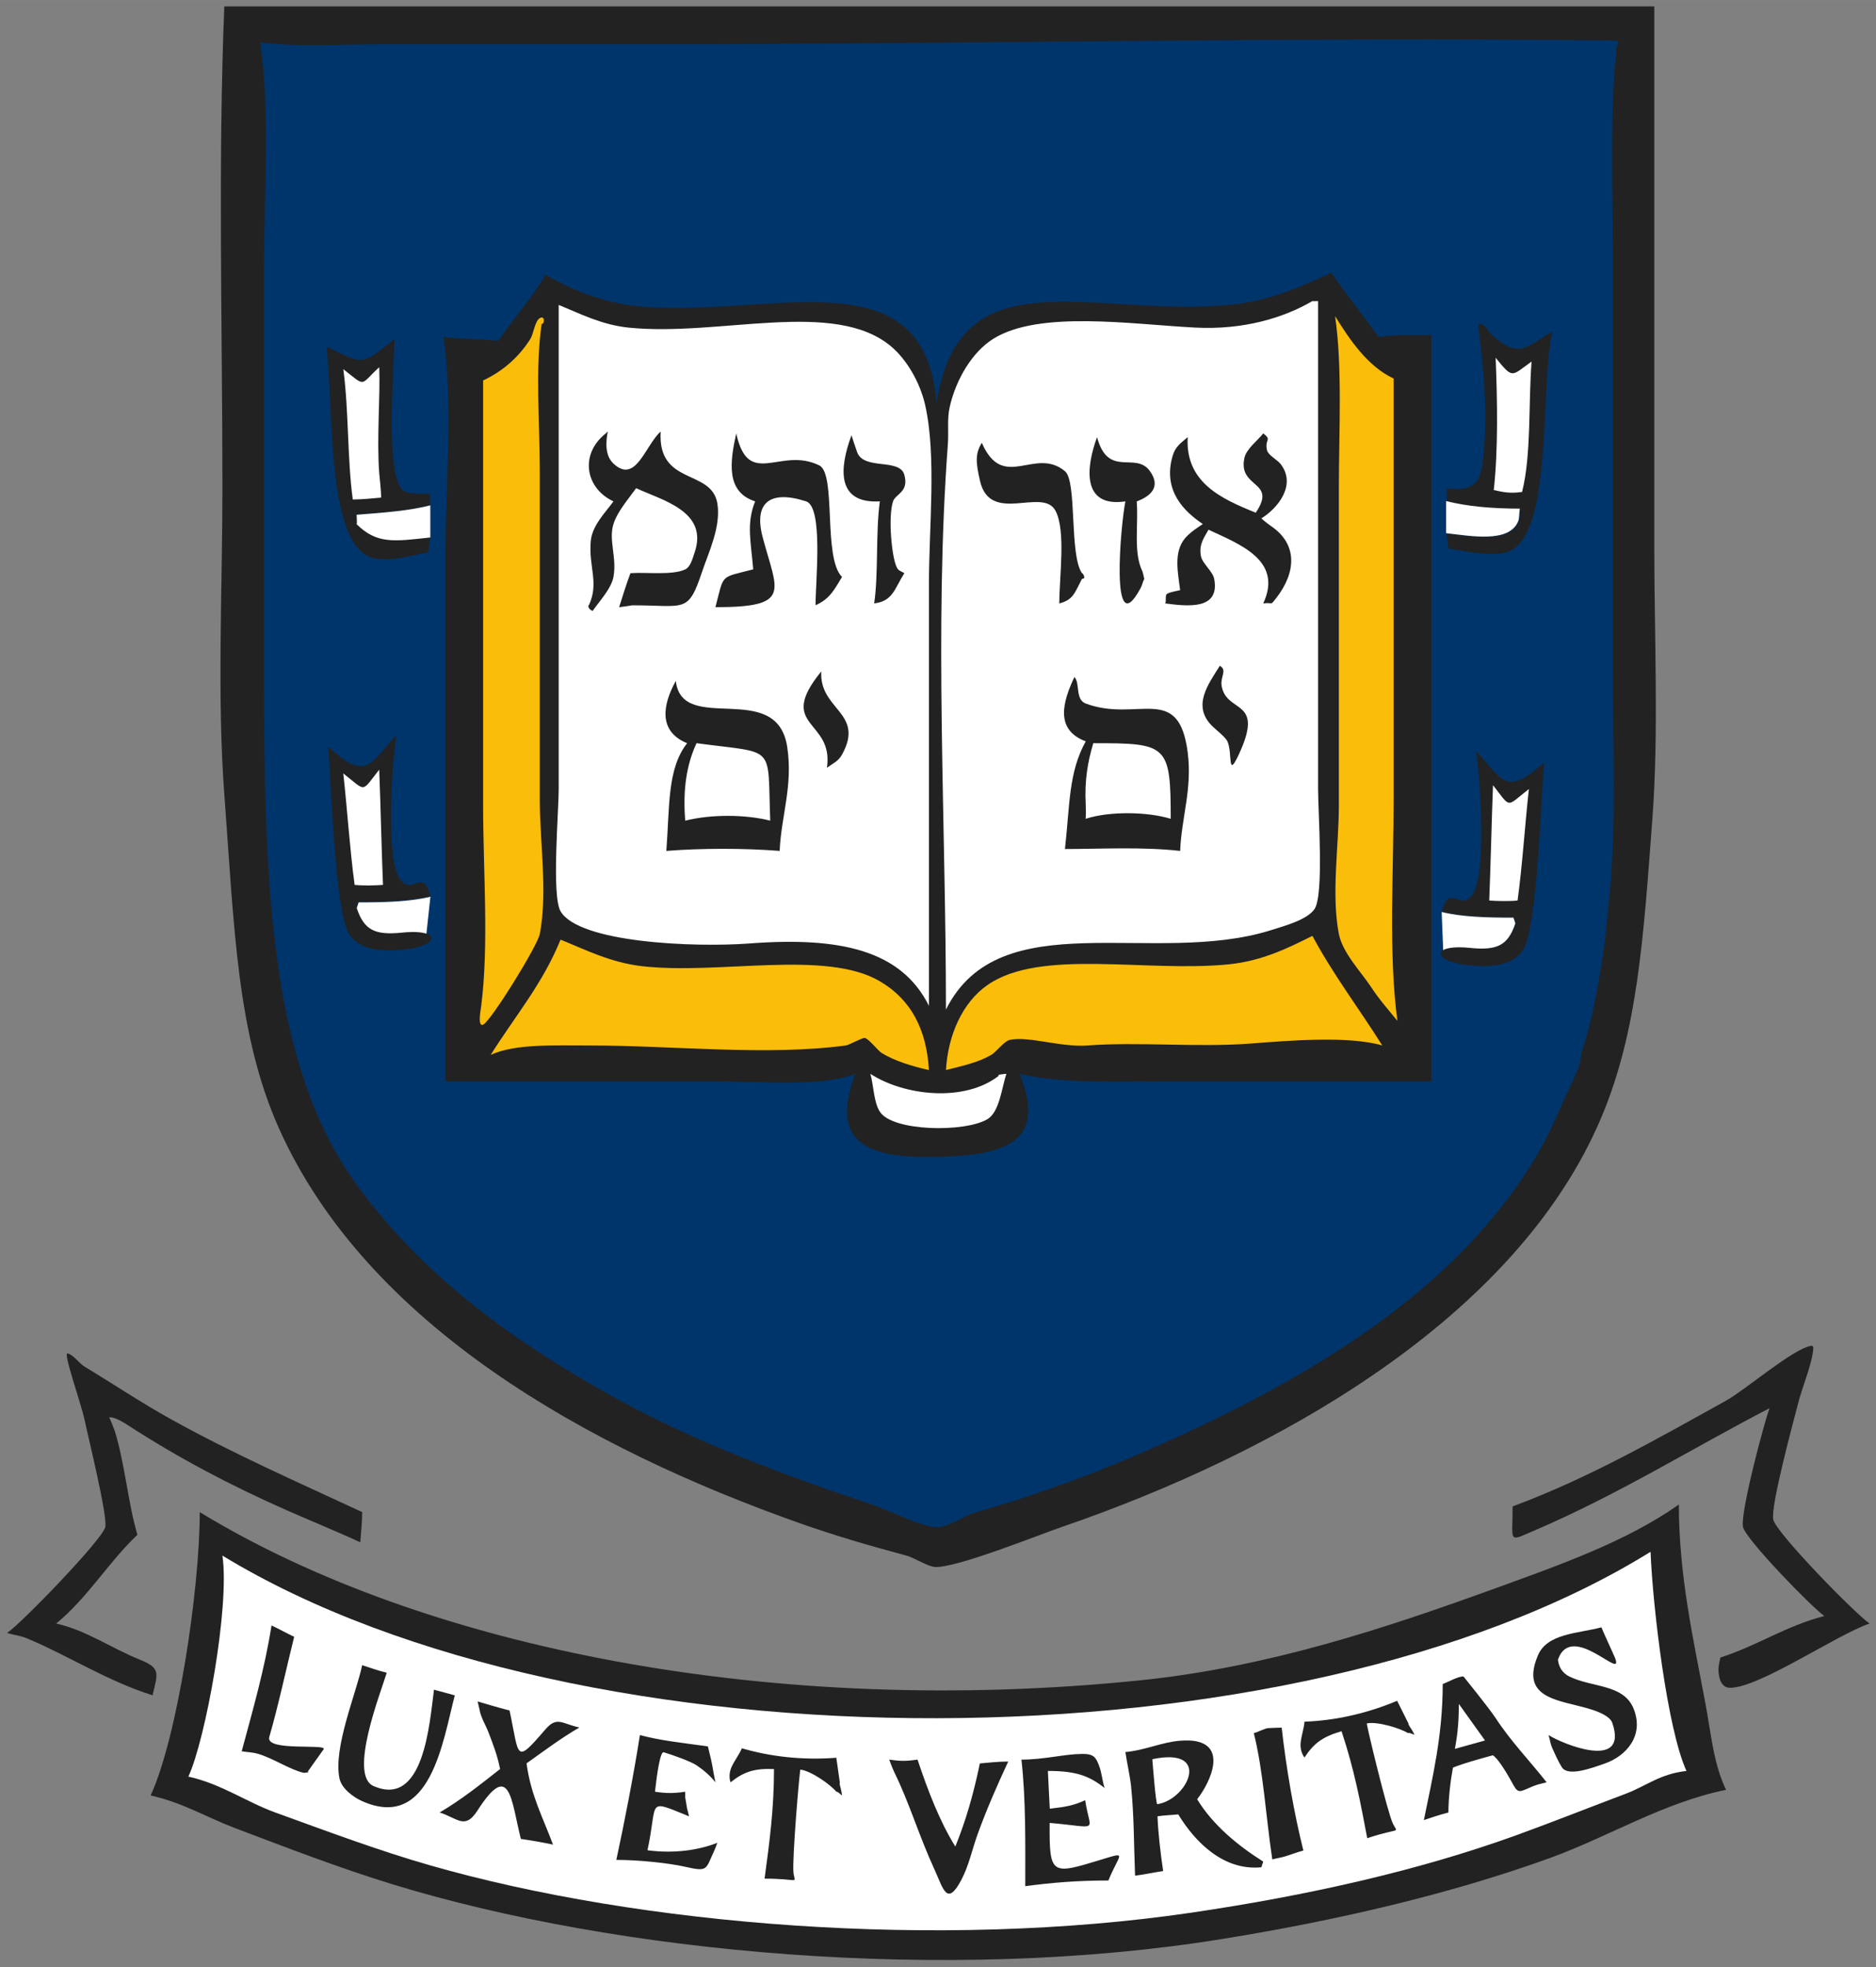 <svg xmlns="http://www.w3.org/2000/svg" height="292.73" viewBox="0 0 279.203 292.726" width="279.2"><rect x="0" y="0" width="279.203" height="292.726" fill="#808080" stroke="none"/><g transform="matrix(1.25 0 0 -1.25 26.771 762.62)"><g transform="matrix(3.125 0 0 3.125 -189.27 -1045.1)"><path d="m10.324-0.012c-0.304 7.439-0.09 15.343-0.09 22.941 0 4.805-0.259 9.924 0.09 14.572 0.472 6.317 0.592 11.427 2.607 15.926 4.201 9.367 14.72 15.235 24.832 18.803 1.614 0.568 3.225 1.043 5.039 1.529 0.39 0.104 0.979 0.504 1.348 0.541 0.959 0.09 4.99-1.537 6.029-1.891 10.252-3.518 21.684-9.928 25.73-19.523 1.729-4.11 2-8.53 2.428-14.215 0.306-4.115 0.09-8.688 0.09-12.955v-25.729h-68.104zm75.572 63.785c-0.853 0.13-3.14 2.104-4.049 2.609-3.261 1.805-6.512 3.68-10.166 5.037 0 1.72-0.24 1.692 0.988 1.17 4.067-1.741 7.511-3.91 11.248-5.848-0.234 0.599-1.422 5.043-1.262 5.668 0.152 0.601 3.242 3.782 3.869 4.229-1.856 0.484-3.158 1.4-4.949 1.978-0.016 0.12-0.104 0.388-0.09 0.629 0.015 0.319 0.111 0.803 0.541 0.811 1.369 0.022 5.107-2.539 6.656-3.059-0.72-0.492-4.439-4.312-4.588-4.947-0.145-0.616 0.974-4.728 1.17-5.488 0.214-0.849 0.624-1.786 0.721-2.519 0.011-0.104 0.05-0.292-0.09-0.27zm-83.039 0.36c-0.223-0.054 0.654 2.415 0.809 3.148 0.163 0.787 1.118 4.648 0.988 5.129-0.171 0.624-3.976 4.562-4.676 5.037 0.391 0.115 0.617 0.114 0.988 0.271 1.959 0.824 3.748 1.997 5.938 2.697 0.27-1.09 0.384-1.303-0.629-1.709-1.299-0.522-2.542-1.397-3.959-1.709 1.49-1.215 2.483-2.912 3.869-4.227-0.45-1.525-0.601-3.419-1.08-4.949-0.011-0.029-0.232-0.631-0.27-0.631 0 0 0.16-0.12 0.898 0.361 2.359 1.532 4.854 2.856 7.559 4.049 1.141 0.504 2.333 0.983 3.508 1.529 0.025-0.347 0.09-0.959 0.09-1.44-3.138-1.456-6.148-2.783-9.086-4.41-1.395-0.772-2.747-1.678-4.139-2.518-0.239-0.144-0.536-0.57-0.809-0.631zm76.74 7.197c-2.536 1.791-5.779 2.913-8.906 4.049-5.019 1.816-10.61 3.689-16.732 4.32-17.328 1.779-34.057-1.46-44.805-8.008 0 3.748-1.08 10.775-2.34 13.494 1.521 0.334 2.653 1.032 3.959 1.529 2.471 0.936 4.987 1.909 7.557 2.699 10.751 3.295 26.36 4.726 39.496 2.609 5.513-0.891 10.866-2.135 15.654-3.869 2.791-1.015 5.371-2.628 8.367-3.238-0.588-1.19-0.711-2.64-0.99-4.139-0.547-2.933-1.26-6.024-1.26-9.447z" transform="matrix(.8 0 0 -.8 54 529.41)" fill="#222"/><path d="m115.16 528.12c-12.06 0.146-24.765-0.144-37.066-0.144h-9.86c-1.501 0-3.23-0.112-4.607 0.072 0.383-2.589 0.144-5.872 0.144-8.709v-14.61c0-8.381 0.099-15.555 3.599-20.296 2.521-3.415 5.884-5.866 9.716-7.989 3.03-1.678 6.253-2.897 9.861-4.103 0.632-0.211 1.849-0.836 2.447-0.863 0.4-0.016 1.107 0.461 1.511 0.575 2.58 0.743 4.818 1.59 7.054 2.591 5.748 2.58 11.351 5.902 14.394 11.156 0.362 0.63 0.637 1.266 0.936 1.943 0.184 0.421 0.422 0.864 0.576 1.296 0.087 0.252 0.063 0.394 0.144 0.648 0.094 0.303 0.193 0.625 0.288 1.007 0.074 0.308 0.139 0.625 0.215 1.008 0.073 0.366 0.136 0.764 0.217 1.223 0.087 0.511 0.157 1.094 0.215 1.728 0.039 0.443 0.101 0.944 0.144 1.511 0.191 2.562 0.072 5.452 0.072 8.133v15.69c0 2.544-0.119 5.472 0.144 7.774-0.139 0.067 0.327 0.355-0.144 0.359" fill="#00356b"/><path d="m63.045 12.672c-1.434 0.655-2.935 1.356-4.857 1.531-6.689 0.596-12.849-2.432-13.945 4.678-0.557-7.054-7.67-4.122-13.945-4.588-1.85-0.141-3.42-0.795-4.68-1.531-0.626 1.114-1.526 2.09-2.248 3.15-0.841-0.096-1.806-0.074-2.609-0.182 0.475 3.219 0.09 7.129 0.09 10.527v24.922h12.775c2.19 0 5.128 0.287 6.748-0.361-1.035 2.783-0.054 3.954 3.328 3.959 3.638 0.006 5.884-0.553 4.498-3.959 1.887 0.477 4.684 0.361 7.109 0.361h12.504v-35.539c-0.866 0-1.784-0.02-2.519 0.09-0.734-1.029-1.526-2.001-2.248-3.059zm7.106 2.43c-0.146-0.02-0.104 0.162-0.09 0.27 0.203 1.574 0.411 3.593 0.271 5.488-0.114 1.465-0.158 2.312-1.799 2.07 0 0.21 0.045 0.42 0 0.629 0.968 0.244 2.149 0.359 3.508 0.359-0.045 0.273-0.002 0.431-0.09 0.631-0.45 1.01-2.229 0.672-3.418 0.539 0.021 0.241 0.084 0.599 0.09 0.721 0.882 0.117 2.215 0.46 2.969 0.09 2.01-0.996 1.391-7.79 1.978-10.438-1.335 0.838-1.614 1.278-2.879 0.182-0.151-0.133-0.31-0.516-0.541-0.541zm-51.73 0.721-0.09 0.09c-1.49 1.167-1.352 1.158-3.148 0.27 0.365 2.705-0.055 9.561 2.25 10.076 0.9 0.199 1.844-0.157 2.607-0.27 0.004-0.106 0.067-0.493 0.09-0.721-1.734 0.191-2.538 0.325-3.508-0.629 0.031-0.019 0-0.405 0-0.449 1.262-0.101 2.493-0.187 3.508-0.451 0-0.164-0.041-0.384 0-0.539-0.412 0-0.895 0.005-1.168-0.09-1.049-0.374-0.541-5.811-0.541-7.287zm0.092 18.893c-0.396 0.374-0.753 0.927-1.172 1.26-0.734 0.574-1.521-0.291-2.068-0.721 0.138 1.751 0.329 7.878 0.99 8.906 0.497 0.774 1.585 0.878 2.789 0.721 1.587-0.211 1.547-0.998-0.27-0.811-1.296 0.133-1.808-0.114-2.16-1.168l0.092-0.271c1.261 0 2.45-0.031 3.416-0.27-0.315-1.411-0.864-0.003-1.438-0.811-0.698-0.981-0.387-5.441-0.18-6.836zm51.424 0.742c0.209 1.395 0.518 5.857-0.18 6.838-0.574 0.807-1.126-0.601-1.44 0.811 0.966 0.239 2.157 0.27 3.42 0.27l0.09 0.27c-0.351 1.054-0.864 1.302-2.16 1.17-1.816-0.189-1.857 0.597-0.27 0.809 1.204 0.158 2.292 0.055 2.789-0.719 0.661-1.029 0.853-7.155 0.99-8.906-0.547 0.43-1.337 1.292-2.07 0.719-0.419-0.333-0.774-0.886-1.17-1.26z" transform="matrix(.8 0 0 -.8 54 529.41)" fill="#222"/><path d="m62.145 14.021c-1.371 0.799-3.278 1.379-5.578 1.262-3.045-0.158-7.444-0.832-9.625 0.537-0.999 0.625-1.772 1.927-2.07 3.24-0.131 0.57-0.042 1.124-0.09 1.799-0.651 8.707-0.09 18.019-0.09 26.9 2.567-5.139 9.885-2.03 15.475-3.779 0.675-0.214 1.695-0.486 2.068-0.99 0.472-0.646 0.18-4.578 0.18-5.756v-23.213c-0.028 0-0.267 0.014-0.27 0zm-35.896 0.182v23.031c0 1.156-0.343 5.109 0.09 5.846 0.88 1.499 6.354 1.728 8.996 1.531 4.299-0.324 7.217 0.309 8.547 2.969v-20.062c0-2.75 0.369-6.106-0.18-8.547-0.245-1.085-0.882-2.17-1.619-2.789-2.71-2.283-8.173-0.455-12.506-0.898-1.294-0.135-2.311-0.666-3.328-1.08zm44.623 2.518c0.081 2.03 0.124 4.37-0.09 6.299 0.414 0.092 0.769 0.175 1.348 0.09 0.448-1.762 0.298-4.26 0.453-6.209-0.976 0.695-0.872 0.849-1.711-0.18zm-53.17 0.449c-0.948 0.864-0.593 0.966-1.711 0.092 0.265 1.968 0.185 4.236 0.451 6.207 0.461 0 1.023-0.065 1.35-0.09 0-0.388-0.074-0.929-0.09-1.17-0.126-1.667 0.056-3.644 0-5.039zm50.812 6.375v1.529c1.189 0.133 2.968 0.471 3.418-0.539 0.086-0.2 0.045-0.358 0.09-0.631-1.357 0-2.542-0.114-3.508-0.359zm-48.379 0.203c-1.015 0.264-2.247 0.348-3.51 0.449 0 0.045 0.031 0.429 0 0.449 0.97 0.954 1.775 0.822 3.51 0.631v-1.529zm-2.434 12.586c-0.874 1.114-0.602 1.046-1.711 0.18 0.191 1.718 0.309 3.602 0.541 5.309 0.369 0.04 0.99 0.029 1.35 0-0.072-1.779-0.112-3.802-0.18-5.488zm53.045 0.742c-0.066 1.688-0.107 3.71-0.18 5.49 0.36 0.028 0.981 0.039 1.35 0 0.233-1.708 0.348-3.59 0.539-5.309-1.109 0.866-0.834 0.932-1.709-0.182zm-50.605 5.309c-0.968 0.239-2.157 0.27-3.42 0.27l-0.09 0.27c0.351 1.054 0.864 1.301 2.16 1.17 0.544-0.058 0.929-0.027 1.158 0.051l0.191-1.76zm48.16 0.729 0.072 1.812c0.2-0.113 0.622-0.172 1.277-0.104 1.296 0.131 1.809-0.115 2.16-1.17l-0.092-0.27c-1.262 0-2.45-0.031-3.418-0.27zm-27.209 7.705c0.16 0.549 0.152 1.331 0.451 1.801 0.596 0.95 4.059 0.999 5.127 0.357 0.571-0.345 0.675-1.47 0.9-2.158-0.018 0-0.506 0.034-0.359 0.09-1.641 1.285-4.519 0.953-6.119-0.09zm37.156 22.762c-16.928 10.504-50.96 10.568-68.014 0.18 0.357 2.424-0.805 8.763-1.621 10.525 1.552 0.34 2.747 1.203 4.139 1.709 2.401 0.869 4.891 1.806 7.379 2.519 9.991 2.862 24.195 4.021 36.256 2.25 5.491-0.81 10.768-1.986 15.475-3.689 1.726-0.627 3.468-1.319 5.217-1.978 0.973-0.371 1.626-0.943 2.881-1.08-0.915-1.991-1.607-7.818-1.711-10.436z" transform="matrix(.8 0 0 -.8 54 529.41)" fill="#fff"/><path d="m63.225 14.742c0.355 2.401 0.18 5.493 0.18 8.185v15.115c0 1.915-0.366 4.24 0 6.117 0.175 0.9 1.068 1.819 1.529 2.519 0.399 0.61 0.819 1.077 1.26 1.619-0.435-3.208-0.18-7.12-0.18-10.615v-19.973c-1.24-0.576-2.097-1.855-2.789-2.969zm-37.73 0.076c-0.031-0.023-0.079-0.026-0.146 0.014-0.23 0.133-0.3 0.751-0.449 0.99-0.527 0.84-1.3 1.537-2.25 1.978v20.242c0 3.101 0.281 6.6-0.09 9.537-0.029 0.211-0.183 1.015 0.09 0.9 0.362-0.158 2.584-3.735 2.699-4.32 0.38-1.965 0-4.382 0-6.387v-15.654c0-2.275-0.225-4.906 0.09-7.018 0.093 0.052 0.149-0.213 0.057-0.283zm36.65 29.432c-1.141 0.568-2.369 1.185-3.957 1.352-3.956 0.404-8.99-0.772-11.518 0.988-1.195 0.83-1.882 2.393-1.978 4.049 0.802-0.203 1.517-0.352 2.158-0.721 0.253-0.149 0.613-0.665 0.9-0.719 0.922-0.18 2.409 0.365 3.688 0.27 2.413-0.184 5.179 0.101 7.738-0.09 1.769-0.135 4.683-0.386 6.297 0.09-1.085-1.73-2.341-3.375-3.328-5.219zm-35.807 0.18c-0.869 2.131-2.187 3.664-3.328 5.488 1.155-0.536 3.004-0.449 4.768-0.449 3.824 0 8.399 0.505 12.145 0 0.171-0.026 0.782-0.377 0.9-0.359 0.182 0.022 0.627 0.606 0.811 0.719 0.626 0.383 1.456 0.633 2.248 0.811-0.115-1.954-0.865-3.366-2.338-4.229-2.595-1.521-7.631-0.295-11.336-0.719-1.499-0.175-2.672-0.78-3.869-1.262z" transform="matrix(.8 0 0 -.8 54 529.41)" fill="#fabd0a"/><path d="m28.586 20.23-0.09 0.09c-1.26 0.986-0.985 2.612 0.361 3.238-0.365 0.514-1.015 1.141-1.08 1.889-0.113 1.226 0.409 1.982-0.09 3.059-0.041-0.03-0.057 0.186 0.18 0.27 0.306-0.45 0.883-1.05 0.99-1.617 0.171-0.934-0.241-1.752 0-2.519 0.185-0.599 0.731-1.216 1.08-1.709 1.25 0.579 3.453 1.102 2.787 3.059-0.104 0.301-0.193 0.685-0.449 0.809-0.619 0.292-1.889 0.121-2.609 0.18-0.214 0.574-0.348 1.019-0.539 1.621 0.146-0.013 0.631-0.092 0.629-0.092 2.541 0 2.649 0.411 3.33-1.619 0.289-0.871 0.904-2.131 0.719-3.238-0.282-1.656-2.853-0.829-2.699-3.418-0.741 0.666-1.185 2.52-2.248 1.527-0.414-0.388-0.366-1.039-0.271-1.527zm6.119 0.09c-0.295 1.341-0.511 2.788 0.9 3.238-0.43 1.066-0.197 1.931-0.092 3.238-1.606 0.419-1.376 0.183-1.799 1.801 3.692 0 2.93-0.755 2.25-3.33-0.436-1.643 0.34-2.269 2.068-1.709 0.828 0.268 0.449 3.821 0.449 4.947 0.698-0.309 0.895-0.751 1.262-1.348-0.917-0.902-0.261-4.901-1.08-5.309-1.856-0.922-3.374 1.142-3.959-1.529zm25.1 0c-0.247 0.324-0.807 0.736-0.898 1.17-0.319 1.464 1.585 1.075 0.539 2.607-1.617-0.652-3.368-1.435-3.239-3.597-0.318 0.275-0.588 0.439-0.721 0.9-0.48 1.655 0.557 2.642 1.44 3.238-0.245 0.166-0.51 0.337-0.719 0.539-0.672 0.644-0.508 1.536-0.361 2.609-0.117 0.034-0.479 0.081-0.629 0.18-0.106 0.068-0.01 0.395-0.09 0.451 1.069 0.142 2.626 0.325 2.34-1.17-0.071-0.357-0.566-0.736-0.631-1.08-0.113-0.585 0.184-0.924 0.361-1.26 1.462 0.689 3.564 1.448 2.607 3.51 0.497-0.062 0.313 0.136 0.631-0.271 0.919-1.19 1.037-2.538-0.27-3.418-0.177-0.119-0.499-0.396-0.451-0.359 0.784-0.481 1.702-1.612 0.9-2.609-0.138-0.172-0.578-0.41-0.629-0.631-0.129-0.556 0.257-0.469-0.182-0.809zm-19.611 0.09c-0.574 1.541-0.743 3.27 1.35 3.148-0.206 1.505-0.06 3.437-0.27 4.859 0.891-0.104 0.965-0.694 1.438-1.441-0.165-0.101-0.269-0.098-0.359-0.27-0.241-0.455-0.427-2.415-0.18-3.148 0.121-0.365 0.762-0.43 0.539-1.26-0.219-0.815-1.924-0.207-2.248-1.078-0.043-0.107-0.267-0.791-0.27-0.811zm11.695 0.09c-0.522 1.409-0.757 3.369 1.35 3.059-0.22 1.051-0.746 6.857 0.719 4.139 0.094-0.175 0.09-0.273 0.18-0.449 0 0.003-0.072-0.325-0.09-0.361-0.439-0.894-0.182-2.212-0.27-3.328 0.616-0.231 1.185-0.661 0.631-1.44-0.69-0.966-1.987 0.357-2.52-1.619zm-5.488 0.27c-0.326 0.522-0.284 0.948-0.09 1.799 0.477 2.129 2.99 0.284 3.6 1.44 0.5 0.953 0.18 3.125 0.18 4.41 0.662-0.175 0.72-0.481 1.08-1.17 0.239 0 0.01-0.31 0-0.271-0.611-0.877-0.227-4.374-0.811-4.857-1.44-1.19-2.933 0.995-3.959-1.35zm11.336 10.617c-0.554 0.886-1.341 1.909-0.359 2.877 0.164 0.16 0.629 0.523 0.719 0.721 0.254 0.556-0.018 1.826 0.541 0.631 1.248-2.678-0.554-1.933-0.811-3.24-0.092-0.459 0.285-0.772-0.09-0.988zm-18.983 0.269c-2.179 2.678 0.612 2.27 0.27 4.588 0.311-0.229 0.532-0.296 0.721-0.631 1.101-1.996-1.1-2.123-0.99-3.957zm12.055 0.27c-0.547 1.161-0.949 2.505 0.541 3.059-0.821 1.49-0.751 2.98-0.99 5.129 1.636 0 3.694-0.113 5.486 0.09 0.065-1.603 0.581-2.942 0.361-4.68-0.424-3.354-2.389-1.417-4.857-2.338-0.517-0.195-0.26-0.992-0.541-1.26zm-18.982 0.18c-0.63 1.141-0.847 2.404 0.539 2.969-0.956 1.214-0.828 3.023-0.99 5.129 1.673-0.133 3.723-0.133 5.398 0 0.065-1.651 0.641-3.083 0.359-4.949-0.491-3.259-5.012-0.537-5.307-3.148zm-19.255 44.982c-0.318 2.047-0.905 4.077-1.42 5.992 0.294 0.048 0.502 0.041 0.791 0.125 0.686 0.198 1.524 0.759 2.16 0.9 0.048 0.007 0.314-0.029 0.197-0.061 0.13-0.194 0.624-0.865 0.754-1.059 0.188-0.282-2.793 0.123-2.588-0.586 0.43-1.482 0.826-3.333 1.185-4.771-0.371-0.175-0.711-0.37-1.08-0.541zm63.338 0.09c-1.155 0.301-2.587 0.287-3.029 1.344-1.034 2.469 1.87 2.051 3.197 2.844 0.135 0.083 0.291 0.19 0.354 0.375 0.77 2.294-2.416 0.974-3.041 0.566 0.087 0.29 0.087 0.424 0.18 0.629 0.105 0.234 0.287 0.642 0.451 0.9 0.282 0.459 1.365 0.068 2.066-0.18 0.985-0.349 1.877-1.311 1.352-2.609-0.479-1.177-1.976-0.994-3.061-1.529-0.534-0.264-0.537-0.811-0.537-0.811 0.662-1.855 3.201 1.131 2.707-0.092-0.072-0.179-0.6-1.311-0.639-1.438zm-59.02 1.801c-0.279 1.333-1.391 3.943-1.08 5.396 0.101 0.484 0.664 0.894 1.08 1.08 3.261 1.445 3.845-2.881 4.41-5.037-0.366-0.11-0.603-0.159-0.99-0.271-0.211 1.595-0.481 5.638-2.879 4.588-1.201-0.526 0.33-4.419 0.629-5.396-0.427-0.107-0.722-0.213-1.17-0.359zm52.451 0.539c-0.27-0.011-0.731 0.269-0.99 0.359 0 2.449-0.477 4.404-0.898 6.479 0.365-0.126 0.75-0.251 1.17-0.361 0-0.696 0.097-1.503 0.215-2.137 0.564-0.235 1.904-0.588 1.904-0.588 0.329 0.235 0.791 1.082 0.986 1.434 0.234 0.421 0.329 0.283 0.941 0.033 0.225-0.092 0.445-0.127 0.631-0.18-0.804-1.024-1.716-1.962-2.43-3.061-0.301-0.461-1.529-1.978-1.529-1.978zm-3.162 1.158c-1.508 0.635-3.025 0.944-4.41 0.994-0.021 0.309-0.166 0.719-0.186 1.031-0.034 0.422 0.186 0.674 0.186 0.674 0.434-0.659 0.841-0.984 1.764-1.25 0.614 1.844 0.904 3.413 1.223 5.094 1.613-0.536 1.464-0.189 1.219-0.701-0.259-0.542-1.276-4.758-1.238-4.766 0.505-0.104 1.599 0.233 1.955 0.461 0.05-0.04 0.274 0.071 0.314 0.084-0.146-0.321-0.316-0.481-0.285-0.537-0.217-0.429-0.347-0.69-0.541-1.084zm-43.791 0.031c-0.028-0.113 0.086 0.355 0.094 0.398 0.04 0.319 0.294 0.733 0.438 1.109 0.199 0.529 0.393 1.002 0.539 1.711-0.929 0.726-1.826 1.451-2.879 2.068 0.873 0.287 1.205 0.831 1.799-0.088 1.558-2.43 1.598-0.527 2.068 1.348 0.61 0.09 0.946 0.15 1.531 0.271-0.475-1.282-1.055-2.339-1.26-3.869 0.821-0.583 1.619-1.187 2.518-1.709-0.824-0.172-1.065-0.554-1.619 0.09-1.466 1.702-1.23 1.326-1.709-0.9-0.517-0.13-1.053-0.292-1.52-0.43zm38.293 1.246c-0.203 0-0.435 0.018-0.635 0.023-0.138 0-0.555 0.215-0.691 0.24 0.458 1.847 0.565 3.896 0.879 6.012 0.013 0 0.421-0.099 0.424-0.094 0.281-0.059 0.757-0.253 1.057-0.328-0.439-1.749-0.814-3.882-1.033-5.854zm-30.564 0.354c-0.299 1.909-0.739 4.168-1.123 5.945 1.058 0 2.472 0.145 3.291 0.33 1.06 0.239 0.957 0.139 1.34-0.697 0.059-0.133 0.106-0.233 0.18-0.449-0.889 0.359-2.091 0.524-3.328 0.357 0.515-2.362-0.096-2.455 1.978-1.617-0.016-0.104-0.09-0.361-0.09-0.361-0.022-0.141-0.09-0.533-0.09-0.539-0.003-0.003 0-0.258 0-0.27-0.554 0.083-0.908 0.079-1.44 0 0.092-0.846 0.249-1.925 0.414-1.879 0.379 0.109 1.283 0.43 1.565 0.619 0.333 0.224 0.662 0.506 0.9 0.811-0.02-0.083-0.09-0.451-0.09-0.451-0.059-0.431-0.182-0.902-0.27-1.26-1.215-0.166-2.3-0.283-3.238-0.539zm26.146 0.26c-0.127-0.005-0.266-0.002-0.418 0.01-0.865 0.065-1.702 0.465-2.607 0.539 0.079 0.54 0.217 1.125 0.27 1.619 0.146 1.406 0.133 2.825 0.191 4.269 0.383-0.045 0.924-0.162 1.338-0.221-0.131-0.874-0.241-1.854-0.27-2.607 0.355-0.054 0.583-0.049 0.988-0.092 0.819 1.346 2.176 2.695 3.959 2.519 0 0 0.067-0.215 0.09-0.27-1.211-0.762-2.41-1.751-3.148-2.969 0.667-0.851 1.509-2.725-0.393-2.799zm-21.289 0.369c-0.117 0.286-0.386 0.632-0.504 0.922-0.166 0.39-0.035 0.699-0.035 0.699 0.619-0.49 1.11-0.671 2.068-0.631 0 1.942-0.222 3.524-0.449 5.219 1.698 0 1.448 0.282 1.377-0.281-0.074-0.598 0.293-4.917 0.33-4.912 0.511 0.06 1.443 0.724 1.711 1.053 0.059-0.021 0.238 0.157 0.271 0.182-0.037-0.35-0.149-0.558-0.102-0.602-0.07-0.475-0.111-0.762-0.17-1.197-1.631 0.126-3.168-0.06-4.498-0.451zm16.193 0.27c-0.849 0.009-1.803 0.271-2.879 0.271 0.214 1.938 0.182 3.965 0.182 6.027 1.219-0.165 2.474-0.271 3.959-0.271 0.522-1.29 0.961-1.392-0.361-0.988-2.342 0.714-2.459 0.761-2.436-1.754 2.445 0.211 1.924 0.489 1.691-1.082-0.527 0.245-0.907 0.319-1.685 0.406-0.016-0.19-0.09-1.799-0.09-1.799 1.355 0 1.968 0.237 2.699 0.811-0.135-0.436-0.116-0.678-0.27-1.08-0.146-0.376-0.239-0.549-0.811-0.541zm-9.176 0.271s0.161 0.442 0.26 0.639c0.689 1.401 1.172 3.024 1.881 4.561 0.424 0.916 0.595 1.826 1.277 0.559 0.374-0.694 0.527-1.476 0.791-2.205 0.43-1.191 0.936-2.339 1.459-3.463-0.466 0-1.022 0.061-1.352 0.09-0.309 1.488-0.67 2.73-1.168 3.959-0.745-1.201-1.301-2.646-1.799-4.139-0.569 0.076-0.785 0.076-1.35 0z" transform="matrix(.8 0 0 -.8 54 529.41)" fill="#222"/><path d="m32.814 35.074c-0.477 1.026-0.657 2.206-0.539 3.689 1.249-0.312 2.879-0.297 4.049 0-0.144-3.694 0.334-3.17-3.51-3.689zm18.895 0c-0.268 0.9-0.418 1.785-0.361 2.879 0.014 0.315 0.011 0.561 0 0.721 1.139-0.369 2.935-0.34 4.049 0 0-3.542-0.165-3.6-3.688-3.6zm17.41 45.75c-0.001 0.719-0.037 1.327-0.188 2.139l1.434-0.398-1.246-1.74zm-13.703 2.541c-0.239-0.011-0.536 0.015-0.895 0.092 0 0 0.163 2.151 0.236 2.141 1.275-0.186 2.334-2.153 0.658-2.232z" transform="matrix(.8 0 0 -.8 54 529.41)" fill="#fff"/></g></g></svg>

